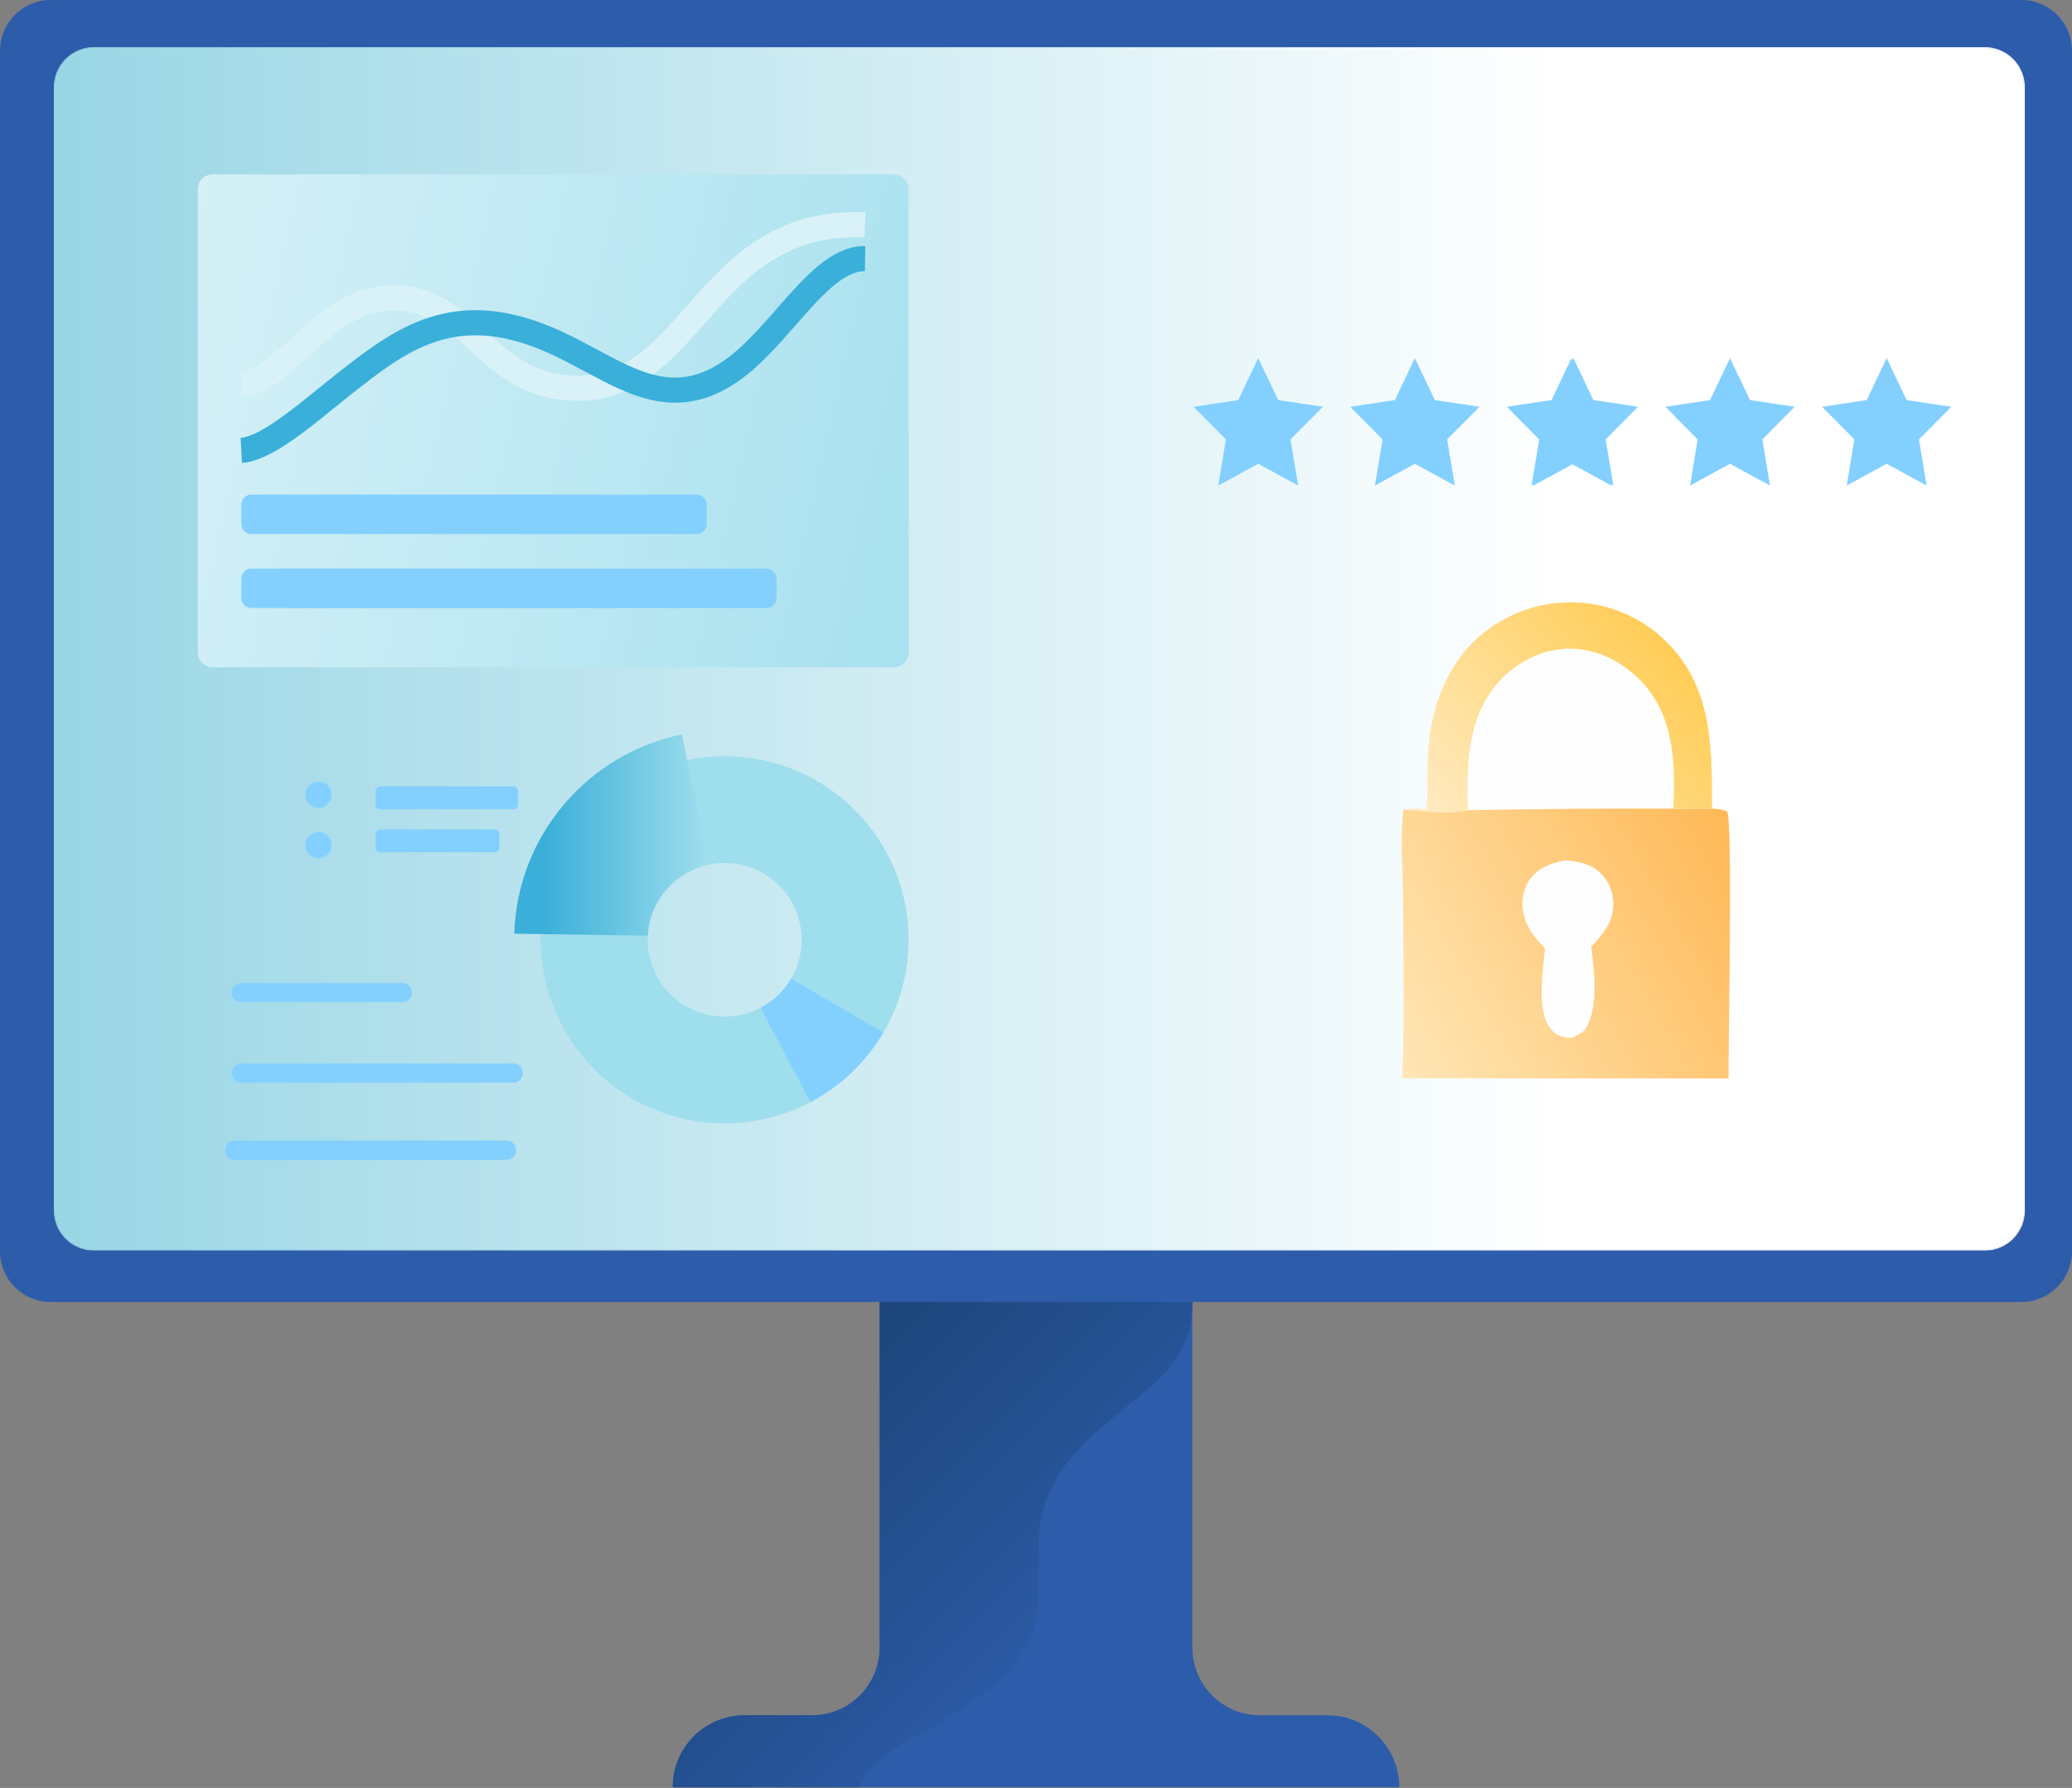 <svg xmlns="http://www.w3.org/2000/svg" width="1545" height="1333" viewBox="0 0 1545 1333" fill="none"><rect x="0" y="0" width="1545" height="1333" fill="#808080" stroke="none"/><g clip-path="url(#clip0_12457_40269)"><path d="M1043.4 1332.5H501.608C501.608 1302.86 525.566 1278.81 555.089 1278.81H605.551C633.377 1278.81 655.92 1256.18 655.92 1228.24V861.781H889.085V1228.24C889.085 1256.18 911.628 1278.81 939.454 1278.81H989.869C996.898 1278.8 1003.86 1280.18 1010.36 1282.87C1016.85 1285.57 1022.76 1289.52 1027.73 1294.51C1032.7 1299.49 1036.64 1305.42 1039.33 1311.94C1042.02 1318.46 1043.4 1325.44 1043.4 1332.5Z" fill="#2D5CAA"></path><path d="M889.085 861.781V973.424C889.085 1035.02 816.928 1049.23 786.415 1104.81C757.411 1157.6 795.847 1200.69 749.016 1249.12C711.523 1287.95 654.08 1298.88 640.781 1332.5H501.608C501.608 1302.86 525.566 1278.81 555.089 1278.81H605.551C633.377 1278.81 655.92 1256.18 655.92 1228.24V861.781H889.085Z" fill="url(#paint0_linear_12457_40269)"></path><path d="M1507.27 0H37.729C16.892 0 0 16.958 0 37.877V932.82C0 953.739 16.892 970.697 37.729 970.697H1507.27C1528.11 970.697 1545 953.739 1545 932.82V37.877C1545 16.958 1528.11 0 1507.27 0Z" fill="#2D5CAA"></path></g><g clip-path="url(#clip1_12457_40269)"><mask id="mask0_12457_40269" style="mask-type:luminance" maskUnits="userSpaceOnUse" x="40" y="35" width="1470" height="898"><path d="M1480 35H70C53.431 35 40 48.431 40 65V902.5C40 919.069 53.431 932.5 70 932.5H1480C1496.57 932.5 1510 919.069 1510 902.5V65C1510 48.431 1496.57 35 1480 35Z" fill="white"></path></mask><g mask="url(#mask0_12457_40269)"><path d="M1480 35H70C53.431 35 40 48.431 40 65V902.5C40 919.069 53.431 932.5 70 932.5H1480C1496.57 932.5 1510 919.069 1510 902.5V65C1510 48.431 1496.57 35 1480 35Z" fill="url(#paint1_linear_12457_40269)"></path><g clip-path="url(#clip2_12457_40269)"><path d="M938.202 267L953.098 298.271L986.404 303.286L962.303 327.628L967.991 362L938.202 345.772L908.411 362L914.101 327.628L890 303.286L923.306 298.271L938.202 267ZM1055 267L1069.9 298.271L1103.2 303.286L1079.1 327.628L1084.79 362L1055 345.772L1025.21 362L1030.9 327.628L1006.8 303.286L1040.1 298.271L1055 267ZM1171.8 267L1186.69 298.271L1220 303.286L1195.9 327.628L1201.59 362L1171.8 345.772L1142.01 362L1147.7 327.628L1123.6 303.286L1156.9 298.271L1171.8 267Z" fill="#83D0FF"></path></g><g clip-path="url(#clip3_12457_40269)"><path d="M1173.2 267L1188.1 298.271L1221.4 303.286L1197.3 327.628L1202.99 362L1173.2 345.772L1143.41 362L1149.1 327.628L1125 303.286L1158.31 298.271L1173.2 267ZM1290 267L1304.9 298.271L1338.2 303.286L1314.1 327.628L1319.79 362L1290 345.772L1260.21 362L1265.9 327.628L1241.8 303.286L1275.1 298.271L1290 267ZM1406.8 267L1421.69 298.271L1455 303.286L1430.9 327.628L1436.59 362L1406.8 345.772L1377.01 362L1382.7 327.628L1358.6 303.286L1391.9 298.271L1406.8 267Z" fill="#83D0FF"></path></g></g></g><path d="M1063.73 603.347C1065.13 589.885 1064.2 576.036 1064.86 562.494C1066.35 532.064 1076.33 501.205 1098.09 479.181C1099.29 477.988 1100.52 476.825 1101.78 475.692C1103.03 474.559 1104.32 473.458 1105.63 472.389C1106.94 471.319 1108.28 470.281 1109.64 469.277C1111 468.274 1112.38 467.305 1113.79 466.369C1115.2 465.432 1116.63 464.531 1118.09 463.666C1119.54 462.801 1121.02 461.972 1122.51 461.178C1124 460.386 1125.52 459.631 1127.05 458.913C1128.58 458.194 1130.13 457.513 1131.69 456.87C1133.26 456.227 1134.84 455.624 1136.43 455.06C1138.03 454.495 1139.63 453.97 1141.25 453.484C1142.88 452.999 1144.51 452.553 1146.15 452.148C1147.79 451.742 1149.44 451.378 1151.1 451.054C1152.76 450.729 1154.43 450.446 1156.11 450.203C1157.78 449.961 1159.46 449.76 1161.14 449.602C1162.83 449.441 1164.51 449.323 1166.2 449.247C1167.89 449.17 1169.58 449.135 1171.28 449.141C1172.95 449.138 1174.62 449.176 1176.29 449.256C1177.95 449.335 1179.62 449.456 1181.28 449.619C1182.94 449.783 1184.6 449.987 1186.25 450.232C1187.91 450.478 1189.55 450.765 1191.19 451.092C1192.83 451.42 1194.46 451.788 1196.08 452.197C1197.7 452.606 1199.31 453.054 1200.9 453.542C1202.5 454.031 1204.08 454.56 1205.66 455.127C1207.23 455.694 1208.78 456.301 1210.32 456.946C1211.86 457.591 1213.39 458.274 1214.89 458.996C1216.4 459.717 1217.89 460.476 1219.36 461.273C1220.83 462.067 1222.27 462.898 1223.7 463.765C1225.13 464.633 1226.54 465.536 1227.92 466.473C1229.3 467.411 1230.66 468.383 1231.99 469.387C1233.33 470.393 1234.64 471.431 1235.92 472.501C1237.2 473.571 1238.46 474.673 1239.68 475.806C1240.91 476.939 1242.11 478.102 1243.28 479.295C1277.03 513.071 1276.5 558.235 1276.48 602.784C1280.62 603.116 1284.31 603.105 1287.95 605.251C1292 613.788 1288.76 777.853 1288.87 804.031L1045.62 803.869C1047.36 758.041 1046.47 711.898 1046.14 666.033C1046 645.498 1043.8 623.932 1046.51 603.583C1052.07 602.539 1058.08 603.186 1063.73 603.347Z" fill="url(#paint2_linear_12457_40269)"></path><path d="M1063.73 603.347C1065.13 589.885 1064.2 576.036 1064.86 562.494C1066.35 532.064 1076.33 501.205 1098.09 479.181C1099.29 477.988 1100.52 476.825 1101.78 475.692C1103.03 474.559 1104.32 473.458 1105.63 472.389C1106.94 471.319 1108.28 470.281 1109.64 469.277C1111 468.274 1112.38 467.305 1113.79 466.369C1115.2 465.432 1116.63 464.531 1118.09 463.666C1119.54 462.801 1121.02 461.972 1122.51 461.178C1124 460.386 1125.52 459.631 1127.05 458.913C1128.58 458.194 1130.13 457.513 1131.69 456.87C1133.26 456.227 1134.84 455.624 1136.43 455.06C1138.03 454.495 1139.63 453.97 1141.25 453.484C1142.88 452.999 1144.51 452.553 1146.15 452.148C1147.79 451.742 1149.44 451.378 1151.1 451.054C1152.76 450.729 1154.43 450.446 1156.11 450.203C1157.78 449.961 1159.46 449.76 1161.14 449.602C1162.83 449.441 1164.51 449.323 1166.2 449.247C1167.89 449.17 1169.58 449.135 1171.28 449.141C1172.95 449.138 1174.62 449.176 1176.29 449.256C1177.95 449.335 1179.62 449.456 1181.28 449.619C1182.95 449.783 1184.6 449.987 1186.25 450.232C1187.91 450.478 1189.55 450.765 1191.19 451.092C1192.83 451.42 1194.46 451.788 1196.08 452.197C1197.7 452.606 1199.31 453.054 1200.9 453.542C1202.5 454.031 1204.08 454.56 1205.66 455.127C1207.23 455.694 1208.78 456.301 1210.32 456.946C1211.86 457.591 1213.39 458.274 1214.89 458.996C1216.4 459.717 1217.89 460.476 1219.36 461.273C1220.83 462.067 1222.27 462.898 1223.7 463.765C1225.13 464.633 1226.54 465.536 1227.92 466.473C1229.3 467.411 1230.66 468.383 1231.99 469.387C1233.33 470.393 1234.64 471.431 1235.92 472.501C1237.2 473.571 1238.46 474.673 1239.68 475.806C1240.91 476.939 1242.11 478.102 1243.28 479.295C1277.03 513.071 1276.5 558.235 1276.48 602.784C1266.9 603.103 1257.23 602.865 1247.64 602.874C1196.66 602.658 1145.69 603.034 1094.73 604.003C1079.78 607.063 1061.71 604.665 1046.51 603.583C1052.07 602.539 1058.08 603.186 1063.73 603.347Z" fill="#FEFEFE"></path><path d="M1063.73 603.347C1065.13 589.885 1064.2 576.036 1064.86 562.494C1066.35 532.064 1076.33 501.205 1098.09 479.181C1099.29 477.988 1100.52 476.825 1101.78 475.692C1103.03 474.559 1104.32 473.458 1105.63 472.389C1106.94 471.319 1108.28 470.281 1109.64 469.277C1111 468.274 1112.38 467.305 1113.79 466.369C1115.2 465.432 1116.63 464.531 1118.09 463.666C1119.54 462.801 1121.02 461.972 1122.51 461.178C1124 460.386 1125.52 459.631 1127.05 458.913C1128.58 458.194 1130.13 457.513 1131.69 456.87C1133.26 456.227 1134.84 455.624 1136.43 455.06C1138.03 454.495 1139.63 453.97 1141.25 453.484C1142.88 452.999 1144.51 452.553 1146.15 452.148C1147.79 451.742 1149.44 451.378 1151.1 451.054C1152.76 450.729 1154.43 450.446 1156.11 450.203C1157.78 449.961 1159.46 449.76 1161.14 449.602C1162.83 449.441 1164.51 449.323 1166.2 449.247C1167.89 449.17 1169.58 449.135 1171.28 449.141C1172.95 449.138 1174.62 449.176 1176.29 449.256C1177.95 449.335 1179.62 449.456 1181.28 449.619C1182.95 449.783 1184.6 449.987 1186.25 450.232C1187.91 450.478 1189.55 450.765 1191.19 451.092C1192.83 451.42 1194.46 451.788 1196.08 452.197C1197.7 452.606 1199.31 453.054 1200.9 453.542C1202.5 454.031 1204.08 454.56 1205.66 455.127C1207.23 455.694 1208.78 456.301 1210.32 456.946C1211.86 457.591 1213.39 458.274 1214.89 458.996C1216.4 459.717 1217.89 460.476 1219.36 461.273C1220.83 462.067 1222.27 462.898 1223.7 463.765C1225.13 464.633 1226.54 465.536 1227.92 466.473C1229.3 467.411 1230.66 468.383 1231.99 469.387C1233.33 470.393 1234.64 471.431 1235.92 472.501C1237.2 473.571 1238.46 474.673 1239.68 475.806C1240.91 476.939 1242.11 478.102 1243.28 479.295C1277.03 513.071 1276.5 558.235 1276.48 602.784C1266.9 603.103 1257.23 602.865 1247.64 602.874C1249.44 570.575 1248.41 535.427 1225.65 509.966C1212.37 495.1 1193.41 484.493 1173.24 483.671C1153.84 482.881 1135.46 490.971 1121.58 504.234C1100.25 524.616 1094.81 552.938 1094.36 581.337C1094.24 588.789 1094.09 596.582 1094.73 604.003C1079.78 607.063 1061.71 604.665 1046.51 603.583C1052.07 602.539 1058.08 603.186 1063.73 603.347Z" fill="url(#paint3_linear_12457_40269)"></path><path d="M1167.41 641.426C1177.13 642.23 1185.79 643.849 1193.25 650.755C1199.57 656.602 1202.97 665.089 1203.04 673.641C1203.15 687.236 1195.46 696.505 1186.5 705.654C1188.89 725.002 1192.22 750.511 1181.97 767.934C1178.87 770.182 1175.66 771.962 1172.29 773.776C1171.33 773.765 1170.36 773.767 1169.4 773.7C1164.3 773.341 1159.99 771.556 1156.67 767.546C1145.27 753.739 1150.51 723.783 1152.09 707.024C1144.38 699.325 1137.89 691.089 1135.81 680.117C1134.23 671.802 1135.75 662.927 1140.58 655.915C1146.96 646.651 1156.85 643.289 1167.41 641.426Z" fill="#FEFEFE"></path><g clip-path="url(#clip4_12457_40269)"><path d="M677.5 486.464V141.036C677.5 138.109 676.343 135.302 674.284 133.232C672.225 131.163 669.432 130 666.519 130H158.481C155.568 130 152.775 131.163 150.716 133.232C148.657 135.302 147.5 138.109 147.5 141.036V486.464C147.5 489.391 148.657 492.198 150.716 494.268C152.775 496.337 155.568 497.5 158.481 497.5H666.519C669.432 497.5 672.225 496.337 674.284 494.268C676.343 492.198 677.5 489.391 677.5 486.464Z" fill="url(#paint4_linear_12457_40269)"></path><path d="M187.386 398.152H519.471C521.448 398.152 523.344 397.363 524.742 395.958C526.14 394.553 526.926 392.647 526.926 390.66V376.215C526.926 374.228 526.14 372.322 524.742 370.917C523.344 369.512 521.448 368.723 519.471 368.723H187.386C185.409 368.723 183.513 369.512 182.115 370.917C180.717 372.322 179.931 374.228 179.931 376.215V390.66C179.931 392.647 180.717 394.553 182.115 395.958C183.513 397.363 185.409 398.152 187.386 398.152ZM187.386 453.336H571.582C573.559 453.336 575.455 452.546 576.853 451.141C578.251 449.736 579.037 447.831 579.037 445.844V431.399C579.037 429.412 578.251 427.506 576.853 426.101C575.455 424.696 573.559 423.906 571.582 423.906H187.386C185.409 423.906 183.513 424.696 182.115 426.101C180.717 427.506 179.931 429.412 179.931 431.399V445.844C179.931 447.831 180.717 449.736 182.115 451.141C183.513 452.546 185.409 453.336 187.386 453.336Z" fill="#83D0FF"></path><path d="M431.09 298.852C424.962 298.852 418.495 298.271 411.626 297.016C384.372 292.038 366.265 275.547 350.29 260.994C334.099 246.245 320.114 233.509 298.742 231.647C269.744 229.171 248.726 248.396 228.475 267.032C212.705 281.556 197.803 295.271 180.226 295.833L179.637 277.109C190.312 276.772 202.735 265.332 215.892 253.224C236.936 233.857 263.087 209.721 300.352 212.991C327.982 215.396 345.683 231.519 362.806 247.114C378.304 261.234 392.945 274.566 414.962 278.585C460.174 286.868 484.066 259.829 511.726 228.553C542.219 194.073 576.767 155.002 645.52 158.381L644.611 177.089C584.691 174.092 554.724 208.129 525.655 240.997C500.447 269.494 474.483 298.848 431.09 298.852Z" fill="#D9F2F8"></path><path d="M180.423 345.091L179.439 326.39C193.126 325.664 219.175 304.487 238.199 289.023C242.575 285.468 246.765 282.063 250.649 279.013C293.788 245.13 338.407 210.1 418.644 247.04C427.784 251.244 436.461 255.904 444.858 260.41C478.639 278.541 505.318 292.874 539.967 268.779C553.784 259.17 566.763 244.362 579.32 230.041C600.308 206.099 620.141 183.477 644.599 183.477L645.211 183.48L644.927 202.211L644.625 202.207C628.561 202.207 611.434 221.747 593.305 242.421C580.013 257.586 566.263 273.267 550.568 284.175C506.574 314.766 470.733 295.53 436.081 276.923C427.929 272.551 419.505 268.026 410.884 264.055C340.938 231.857 304.415 260.549 262.121 293.762C258.316 296.751 254.212 300.089 249.918 303.58C226.589 322.551 200.144 344.042 180.423 345.091Z" fill="#3AAFD9"></path></g><g clip-path="url(#clip5_12457_40269)"><path d="M283.503 618.31H368.928C369.857 618.31 370.748 618.678 371.405 619.334C372.062 619.989 372.431 620.879 372.431 621.806V631.915C372.431 632.842 372.062 633.731 371.405 634.387C370.748 635.043 369.857 635.411 368.928 635.411H283.503C282.574 635.411 281.683 635.043 281.026 634.387C280.369 633.731 280 632.842 280 631.915V621.806C280 620.879 280.369 619.989 281.026 619.334C281.683 618.678 282.574 618.31 283.503 618.31ZM283.503 586.246H382.81C383.739 586.246 384.629 586.614 385.286 587.27C385.943 587.926 386.312 588.815 386.312 589.742V599.851C386.312 600.778 385.943 601.667 385.286 602.323C384.629 602.979 383.739 603.347 382.81 603.347H283.503C282.574 603.347 281.683 602.979 281.026 602.323C280.369 601.667 280 600.778 280 599.851V589.742C280 588.815 280.369 587.926 281.026 587.27C281.683 586.614 282.574 586.246 283.503 586.246Z" fill="#83D0FF"></path><path d="M540.347 563.754C530.802 563.754 521.45 564.715 512.465 566.603H512.447C451.428 579.187 405.208 632.234 403.282 696.397V696.414C403.212 697.812 403.194 699.211 403.194 700.626C403.194 776.22 464.616 837.499 540.347 837.499C563.466 837.499 585.236 831.801 604.326 821.699C608.351 819.58 605.249 812.024 609.024 809.532C623.477 799.982 635.99 787.791 645.905 773.602C647.945 770.683 656.879 772.922 658.69 769.841C670.652 749.531 677.5 725.883 677.5 700.626C677.5 625.033 616.096 563.754 540.347 563.754ZM567.126 751.314C559.14 755.543 550.033 757.92 540.365 757.92C508.647 757.92 482.936 732.262 482.936 700.626C482.936 699.595 482.971 698.582 483.006 697.568C484.407 671.298 503.55 649.695 528.7 644.521C532.466 643.735 536.372 643.333 540.365 643.333C572.065 643.333 597.776 668.991 597.776 700.626C597.776 711.201 594.904 721.094 589.895 729.606C587.539 733.612 589.961 744.3 586.728 747.608C582.556 751.876 572.465 748.507 567.126 751.314Z" fill="#9FDEED"></path><path d="M528.7 644.522C503.55 649.696 484.407 671.299 483.006 697.569L403.282 696.398L383.473 696.118C385.68 622.657 438.608 561.902 508.471 547.5L512.447 566.604L528.7 644.522Z" fill="url(#paint5_linear_12457_40269)"></path><path d="M658.69 769.841C645.752 791.834 626.926 809.793 604.326 821.699L567.126 751.314C576.601 746.332 584.5 738.782 589.894 729.605L658.69 769.841Z" fill="#83D0FF"></path></g><g clip-path="url(#clip6_12457_40269)"><mask id="mask1_12457_40269" style="mask-type:luminance" maskUnits="userSpaceOnUse" x="167" y="850" width="218" height="15"><path d="M377.5 850H175C170.858 850 167.5 853.358 167.5 857.5C167.5 861.642 170.858 865 175 865H377.5C381.642 865 385 861.642 385 857.5C385 853.358 381.642 850 377.5 850Z" fill="white"></path></mask><g mask="url(#mask1_12457_40269)"><path d="M377.5 850H175C170.858 850 167.5 853.358 167.5 857.5C167.5 861.642 170.858 865 175 865H377.5C381.642 865 385 861.642 385 857.5C385 853.358 381.642 850 377.5 850Z" fill="#83D0FF"></path></g></g><g clip-path="url(#clip7_12457_40269)"><mask id="mask2_12457_40269" style="mask-type:luminance" maskUnits="userSpaceOnUse" x="172" y="792" width="218" height="16"><path d="M382.5 792.5H180C175.858 792.5 172.5 795.858 172.5 800C172.5 804.142 175.858 807.5 180 807.5H382.5C386.642 807.5 390 804.142 390 800C390 795.858 386.642 792.5 382.5 792.5Z" fill="white"></path></mask><g mask="url(#mask2_12457_40269)"><path d="M382.5 792.5H180C175.858 792.5 172.5 795.858 172.5 800C172.5 804.142 175.858 807.5 180 807.5H382.5C386.642 807.5 390 804.142 390 800C390 795.858 386.642 792.5 382.5 792.5Z" fill="#83D0FF"></path></g></g><g clip-path="url(#clip8_12457_40269)"><mask id="mask3_12457_40269" style="mask-type:luminance" maskUnits="userSpaceOnUse" x="172" y="732" width="136" height="16"><path d="M300 732.5H180C175.858 732.5 172.5 735.858 172.5 740C172.5 744.142 175.858 747.5 180 747.5H300C304.142 747.5 307.5 744.142 307.5 740C307.5 735.858 304.142 732.5 300 732.5Z" fill="white"></path></mask><g mask="url(#mask3_12457_40269)"><path d="M300 732.5H180C175.858 732.5 172.5 735.858 172.5 740C172.5 744.142 175.858 747.5 180 747.5H300C304.142 747.5 307.5 744.142 307.5 740C307.5 735.858 304.142 732.5 300 732.5Z" fill="#83D0FF"></path></g></g><g clip-path="url(#clip9_12457_40269)"><mask id="mask4_12457_40269" style="mask-type:luminance" maskUnits="userSpaceOnUse" x="227" y="582" width="21" height="21"><path d="M237.5 602.5C243.023 602.5 247.5 598.023 247.5 592.5C247.5 586.977 243.023 582.5 237.5 582.5C231.977 582.5 227.5 586.977 227.5 592.5C227.5 598.023 231.977 602.5 237.5 602.5Z" fill="white"></path></mask><g mask="url(#mask4_12457_40269)"><path d="M237.5 602.5C243.023 602.5 247.5 598.023 247.5 592.5C247.5 586.977 243.023 582.5 237.5 582.5C231.977 582.5 227.5 586.977 227.5 592.5C227.5 598.023 231.977 602.5 237.5 602.5Z" fill="#83D0FF"></path></g></g><g clip-path="url(#clip10_12457_40269)"><mask id="mask5_12457_40269" style="mask-type:luminance" maskUnits="userSpaceOnUse" x="227" y="620" width="21" height="20"><path d="M237.5 640C243.023 640 247.5 635.523 247.5 630C247.5 624.477 243.023 620 237.5 620C231.977 620 227.5 624.477 227.5 630C227.5 635.523 231.977 640 237.5 640Z" fill="white"></path></mask><g mask="url(#mask5_12457_40269)"><path d="M237.5 640C243.023 640 247.5 635.523 247.5 630C247.5 624.477 243.023 620 237.5 620C231.977 620 227.5 624.477 227.5 630C227.5 635.523 231.977 640 237.5 640Z" fill="#83D0FF"></path></g></g><defs><linearGradient id="paint0_linear_12457_40269" x1="916.528" y1="1318.43" x2="351.493" y2="757.532" gradientUnits="userSpaceOnUse"><stop offset="0.16" stop-color="#2D5CAA"></stop><stop offset="0.709" stop-color="#153B64"></stop></linearGradient><linearGradient id="paint1_linear_12457_40269" x1="40" y1="35" x2="1510" y2="35" gradientUnits="userSpaceOnUse"><stop offset="0.003" stop-color="#99D6E5"></stop><stop offset="0.763" stop-color="white"></stop></linearGradient><linearGradient id="paint2_linear_12457_40269" x1="1298.73" y1="628.752" x2="1034.92" y2="778.333" gradientUnits="userSpaceOnUse"><stop stop-color="#FFB957"></stop><stop offset="1" stop-color="#FFE6B5"></stop></linearGradient><linearGradient id="paint3_linear_12457_40269" x1="1247.24" y1="487.013" x2="1086.96" y2="626.509" gradientUnits="userSpaceOnUse"><stop stop-color="#FFCD57"></stop><stop offset="1" stop-color="#FFEAC0"></stop></linearGradient><linearGradient id="paint4_linear_12457_40269" x1="-417.436" y1="121.152" x2="965.027" y2="438.753" gradientUnits="userSpaceOnUse"><stop offset="0.002" stop-color="white"></stop><stop offset="0.89" stop-color="#9FDEED"></stop></linearGradient><linearGradient id="paint5_linear_12457_40269" x1="383.473" y1="622.534" x2="528.7" y2="622.534" gradientUnits="userSpaceOnUse"><stop offset="0.149" stop-color="#3AAFD9"></stop><stop offset="0.993" stop-color="#9FDEED"></stop></linearGradient><clipPath id="clip0_12457_40269"><rect width="1545" height="1332.5" fill="white"></rect></clipPath><clipPath id="clip1_12457_40269"><rect width="1470" height="897.5" fill="white" transform="translate(40 35)"></rect></clipPath><clipPath id="clip2_12457_40269"><rect width="330" height="95" fill="white" transform="translate(890 267)"></rect></clipPath><clipPath id="clip3_12457_40269"><rect width="330" height="95" fill="white" transform="translate(1125 267)"></rect></clipPath><clipPath id="clip4_12457_40269"><rect width="530" height="367.5" fill="white" transform="translate(147.5 130)"></rect></clipPath><clipPath id="clip5_12457_40269"><rect width="397.5" height="290" fill="white" transform="translate(280 547.5)"></rect></clipPath><clipPath id="clip6_12457_40269"><rect width="217.5" height="15" fill="white" transform="translate(167.5 850)"></rect></clipPath><clipPath id="clip7_12457_40269"><rect width="217.5" height="15" fill="white" transform="translate(172.5 792.5)"></rect></clipPath><clipPath id="clip8_12457_40269"><rect width="135" height="15" fill="white" transform="translate(172.5 732.5)"></rect></clipPath><clipPath id="clip9_12457_40269"><rect width="20" height="20" fill="white" transform="translate(227.5 582.5)"></rect></clipPath><clipPath id="clip10_12457_40269"><rect width="20" height="20" fill="white" transform="translate(227.5 620)"></rect></clipPath></defs></svg>